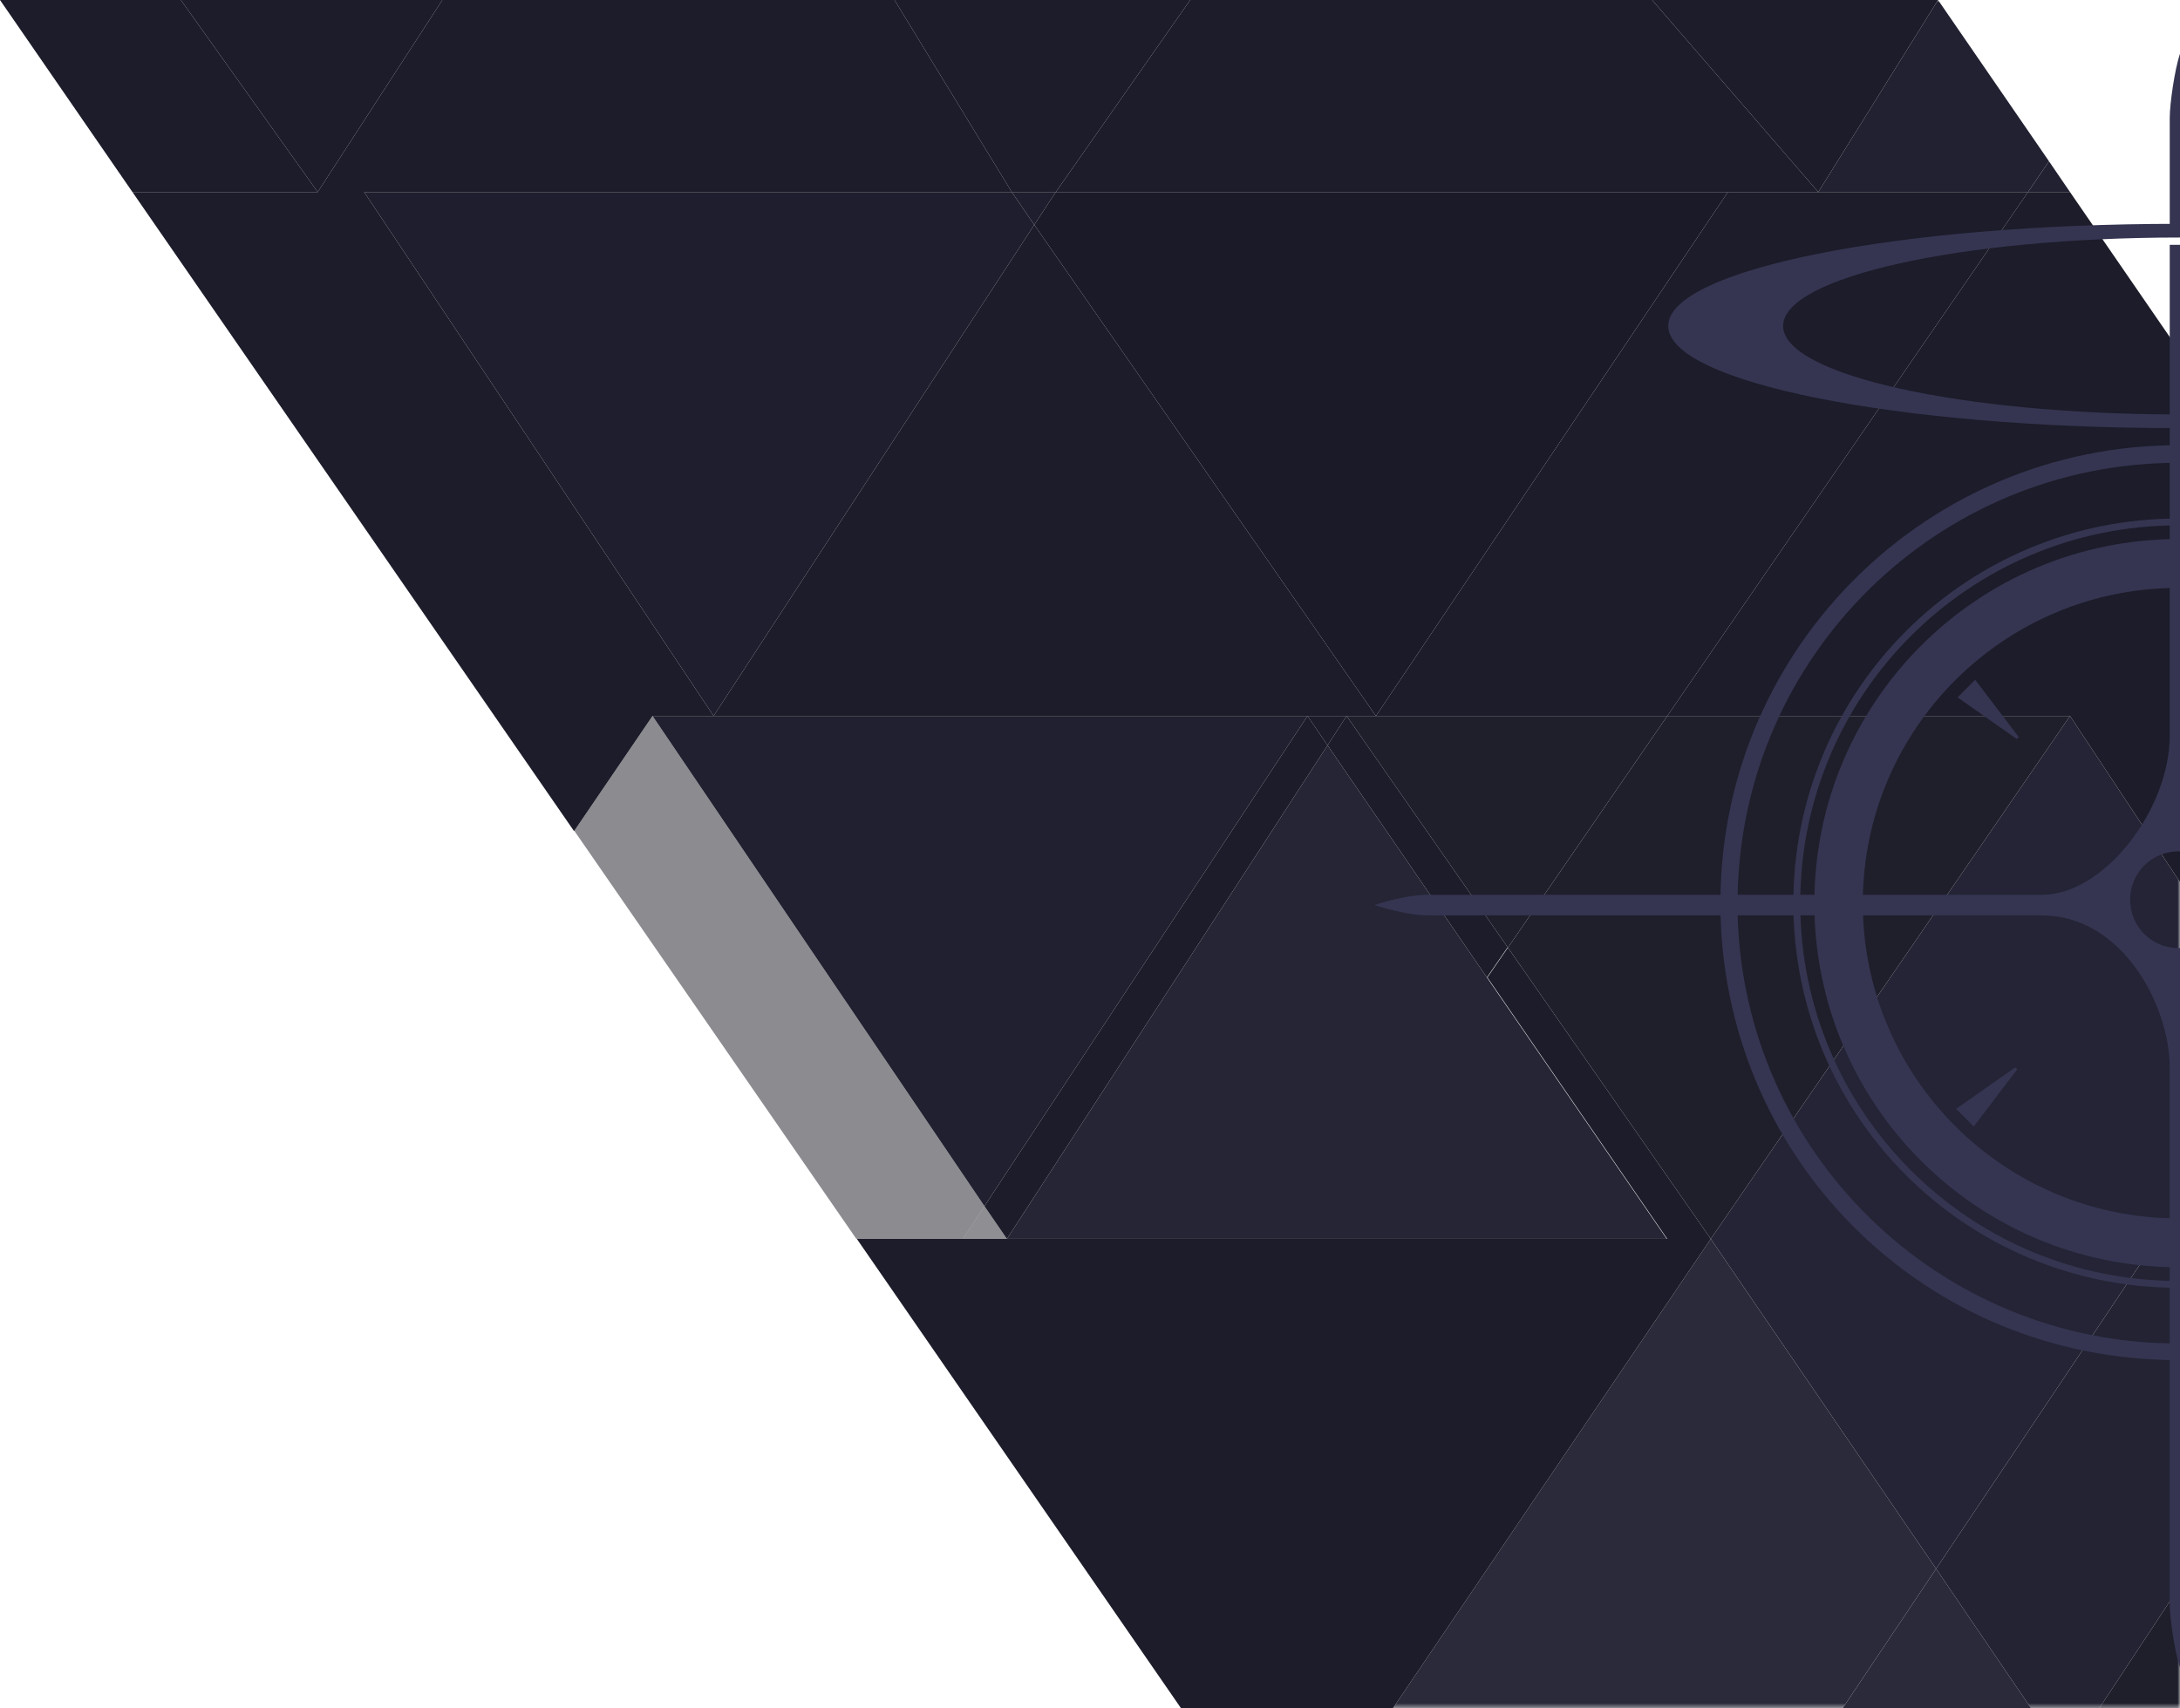 <?xml version="1.0" encoding="UTF-8"?>
<svg id="_图层_1" data-name=" 图层 1" xmlns="http://www.w3.org/2000/svg" xmlns:xlink="http://www.w3.org/1999/xlink" viewBox="0 0 446 349.5">
  <defs>
    <style>
      .cls-1 {
        fill: #1f1f2c;  /* 深色背景 */
      }

      .cls-1, .cls-2, .cls-3, .cls-4, .cls-5, .cls-6, .cls-7, .cls-8, .cls-9, .cls-10, .cls-11, .cls-12, .cls-13, .cls-14, .cls-15, .cls-16, .cls-17 {
        stroke-width: 0px;
      }

      .cls-2 {
        fill: #2a2a3a;  /* 深紫灰色 */
      }

      .cls-3 {
        fill: none;
      }

      .cls-4 {
        fill: url(#_未命名的渐变_2);
      }

      .cls-5 {
        fill: #252536;  /* 深紫色 */
      }

      .cls-6 {
        fill: #1a1a28;  /* 更深的紫黑色 */
      }

      .cls-7 {
        fill: rgba(30, 30, 40, .5);  /* 半透明深色 */
      }

      .cls-7, .cls-16 {
        fill-rule: evenodd;
      }

      .cls-8 {
        fill: #232334;  /* 深蓝紫色 */
      }

      .cls-9 {
        fill: rgba(25, 25, 35, .5);  /* 半透明深色 */
      }

      .cls-18 {
        clip-path: url(#clippath);
      }

      .cls-10 {
        fill: #1f1f2c;  /* 深色背景 */
      }

      .cls-19 {
        mask: url(#mask);
      }

      .cls-11, .cls-16 {
        fill: #353552;  /* 深蓝色 */
      }

      .cls-12 {
        fill: #212132;  /* 深紫色 */
      }

      .cls-13 {
        fill: #1c1c2a;  /* 深色背景 */
      }

      .cls-14 {
        fill: #202030;  /* 深蓝紫色 */
      }

      .cls-15 {
        fill: #242436;  /* 深紫色 */
      }

      .cls-17 {
        fill: #1e1e2e;  /* 深色背景 */
      }
    </style>
    <clipPath id="clippath">
      <rect class="cls-3" width="446" height="349.5"/>
    </clipPath>
    <linearGradient id="_未命名的渐变_2" data-name="未命名的渐变 2" x1="314.07" y1="308.15" x2="137.29" y2="49.2" gradientUnits="userSpaceOnUse">
      <stop offset="0" stop-color="#fff"/>
      <stop offset=".7" stop-color="#231815"/>
    </linearGradient>
    <mask id="mask" x="0" y="0" width="446" height="349.5" maskUnits="userSpaceOnUse">
      <rect class="cls-4" width="446" height="349.5"/>
    </mask>
  </defs>
  <g class="cls-18">
    <g>
      <g>
        <path class="cls-2" d="M377,349.5h38.5l-19.4-28.5-19.1,28.5Z"/>
        <path class="cls-7" d="M206,253.5l-4.6-6.7-4.4,6.7h9Z"/>
        <g class="cls-19">
          <g>
            <path class="cls-5" d="M206,253.5h135l-36.8-53.5-32.6-47.5-65.6,101Z"/>
            <path class="cls-2" d="M350,253.5l-65,96h92l19.1-28.5-46.1-67.5Z"/>
            <path class="cls-15" d="M423.5,146.5l-73.5,107,46.1,67.5,49.9-74.5v-66l-22.5-34Z"/>
            <path class="cls-8" d="M446,324.5v-78l-49.9,74.5,19.4,28.5h14l16.5-25Z"/>
            <path class="cls-1" d="M446,349.5v-25l-16.5,25h16.5Z"/>
            <path class="cls-14" d="M267.5,146.5h-134l67.9,100.3,66.1-100.3Z"/>
            <path class="cls-9" d="M175.2,253.5h21.8l4.4-6.7-67.9-100.3-16,23.5,57.7,83.5Z"/>
            <path class="cls-10" d="M281.5,146.5h-6l33,47.4,32.6-47.4h-59.6Z"/>
            <path class="cls-10" d="M350,253.5l73.5-107h-82.4l-32.6,47.4,41.5,59.6Z"/>
            <path class="cls-12" d="M419.2,33L396.5,0l-24.5,39.3h42.9l4.3-6.3h0Z"/>
            <path class="cls-12" d="M423.5,39.3l-4.3-6.3-4.3,6.3h8.6,0Z"/>
            <path class="cls-17" d="M74.5,39.3l71.5,107.2,65.6-100.5-4.6-6.7H74.5Z"/>
            <path class="cls-17" d="M216,39.3h-9l4.6,6.7,4.4-6.7Z"/>
            <path class="cls-6" d="M353.5,39.3h-137.5l-4.4,6.7,69.9,100.5s72-107.2,72-107.2Z"/>
          </g>
        </g>
        <path class="cls-13" d="M0,0l27.1,39.3h37.9L37,0H0Z"/>
        <path class="cls-13" d="M65,39.3L90.5,0h-53.5l28,39.3Z"/>
        <path class="cls-13" d="M117.5,170l16-23.5h12.5L74.5,39.3h132.5L183,0h-92.5l-25.5,39.3H27.1l90.3,130.7h.1Z"/>
        <path class="cls-13" d="M207,39.3h9L243.5,0h-60.5l24,39.3Z"/>
        <path class="cls-13" d="M216,39.3h156L338,0h-94.5l-27.5,39.3Z"/>
        <path class="cls-13" d="M267.5,146.5h14l-69.9-100.5-65.6,100.5h121.5Z"/>
        <path class="cls-13" d="M353.5,39.3l-72,107.2h59.6l73.8-107.2h-61.4Z"/>
        <path class="cls-13" d="M372,39.3L396.5,0h-58.5l34,39.3Z"/>
        <path class="cls-13" d="M446,180.5v-108.5l-22.5-32.7h-8.6l-73.8,107.2h82.4l22.5,34h0Z"/>
        <path class="cls-13" d="M241.5,349.5h43.5l65-96-41.5-59.6-4.2,6.1,36.8,53.5h-165.8l66.3,96h-.1Z"/>
        <path class="cls-13" d="M206,253.5l65.6-101-4.1-6-66.1,100.3,4.6,6.7Z"/>
        <path class="cls-13" d="M308.5,193.9l-33-47.4-3.9,6,32.6,47.5,4.2-6.1h.1Z"/>
        <path class="cls-13" d="M275.5,146.5h-8l4.1,6,3.9-6Z"/>
      </g>
      <g>
        <path class="cls-16" d="M445.6,94.7c-49.2,0-89.1,39.4-90.1,88.3v4.3c1.3,48.6,41.1,87.6,90,87.6s90.1-40.3,90.1-90.1-40.3-90.1-90.1-90.1h.1ZM352,184.8v-1.8c.9-50.9,42.5-91.9,93.6-91.9s93.6,41.9,93.6,93.6-41.9,93.6-93.6,93.6-92.3-40.6-93.6-91.1v-2.5.1Z"/>
        <path class="cls-16" d="M445.6,107.5c-42.7,0-77.3,34.6-77.3,77.3s34.6,77.3,77.3,77.3,77.3-34.6,77.3-77.3-34.6-77.3-77.3-77.3h0ZM366.9,184.8c0-43.5,35.2-78.7,78.7-78.7s78.7,35.2,78.7,78.7-35.2,78.7-78.7,78.7-78.7-35.2-78.7-78.7h0Z"/>
        <path class="cls-16" d="M445.6,120.3c-35.6,0-64.5,28.9-64.5,64.5s28.9,64.5,64.5,64.5,64.5-28.9,64.5-64.5-28.9-64.5-64.5-64.5ZM371.2,184.8c0-41.1,33.3-74.5,74.5-74.5s74.5,33.3,74.5,74.5-33.3,74.5-74.5,74.5-74.5-33.3-74.5-74.5h0Z"/>
        <path class="cls-16" d="M446,341.2c-1.1-3.2-2.1-10.3-2.1-13.1v-109.6c0-12.9-9.8-31.2-26.2-31.2h-125.9c-2.8,0-7.4-1.1-10.6-2.1,3.2-1.1,7.8-2.1,10.6-2.1h125.9c12.9,0,26.2-17.6,26.2-32.6V50.1h4.3v100.4c0,15,13.3,32.6,26.2,32.6h125.9c2.8,0,7.4,1.1,10.6,2.1-3.2,1.1-11.3,2.1-14.2,2.1h-122.4c-16.5,0-26.2,18.3-26.2,31.2v109.6c0,2.8-1.1,9.9-2.1,13.1h0ZM448.1,47.9v-23.8c0-2.8-1.1-9.9-2.1-13.1-1.1,3.2-2.1,10.3-2.1,13.1v23.8h4.3-.1ZM455.6,184.1c0,5.5-4.4,9.9-9.9,9.9s-9.9-4.4-9.9-9.9,4.4-9.9,9.9-9.9,9.9,4.4,9.9,9.9Z"/>
        <path class="cls-16" d="M445.6,87.6c57.6,0,104.3-9.4,104.3-20.9s-46.7-20.9-104.3-20.9-104.3,9.4-104.3,20.9,46.7,20.9,104.3,20.9h0ZM446,84.8c44.9,0,81.2-8.1,81.2-18.1s-36.4-18.1-81.2-18.1-81.2,8.1-81.2,18.1,36.4,18.1,81.2,18.1Z"/>
        <path class="cls-11" d="M400.6,142.6l3.5-3.5,8.9,11.7-.4.4-12.1-8.5.1-.1Z"/>
        <path class="cls-11" d="M400.3,227l3.5,3.5,8.9-11.7-.4-.4-12.1,8.5.1.1Z"/>
      </g>
    </g>
  </g>
</svg>
